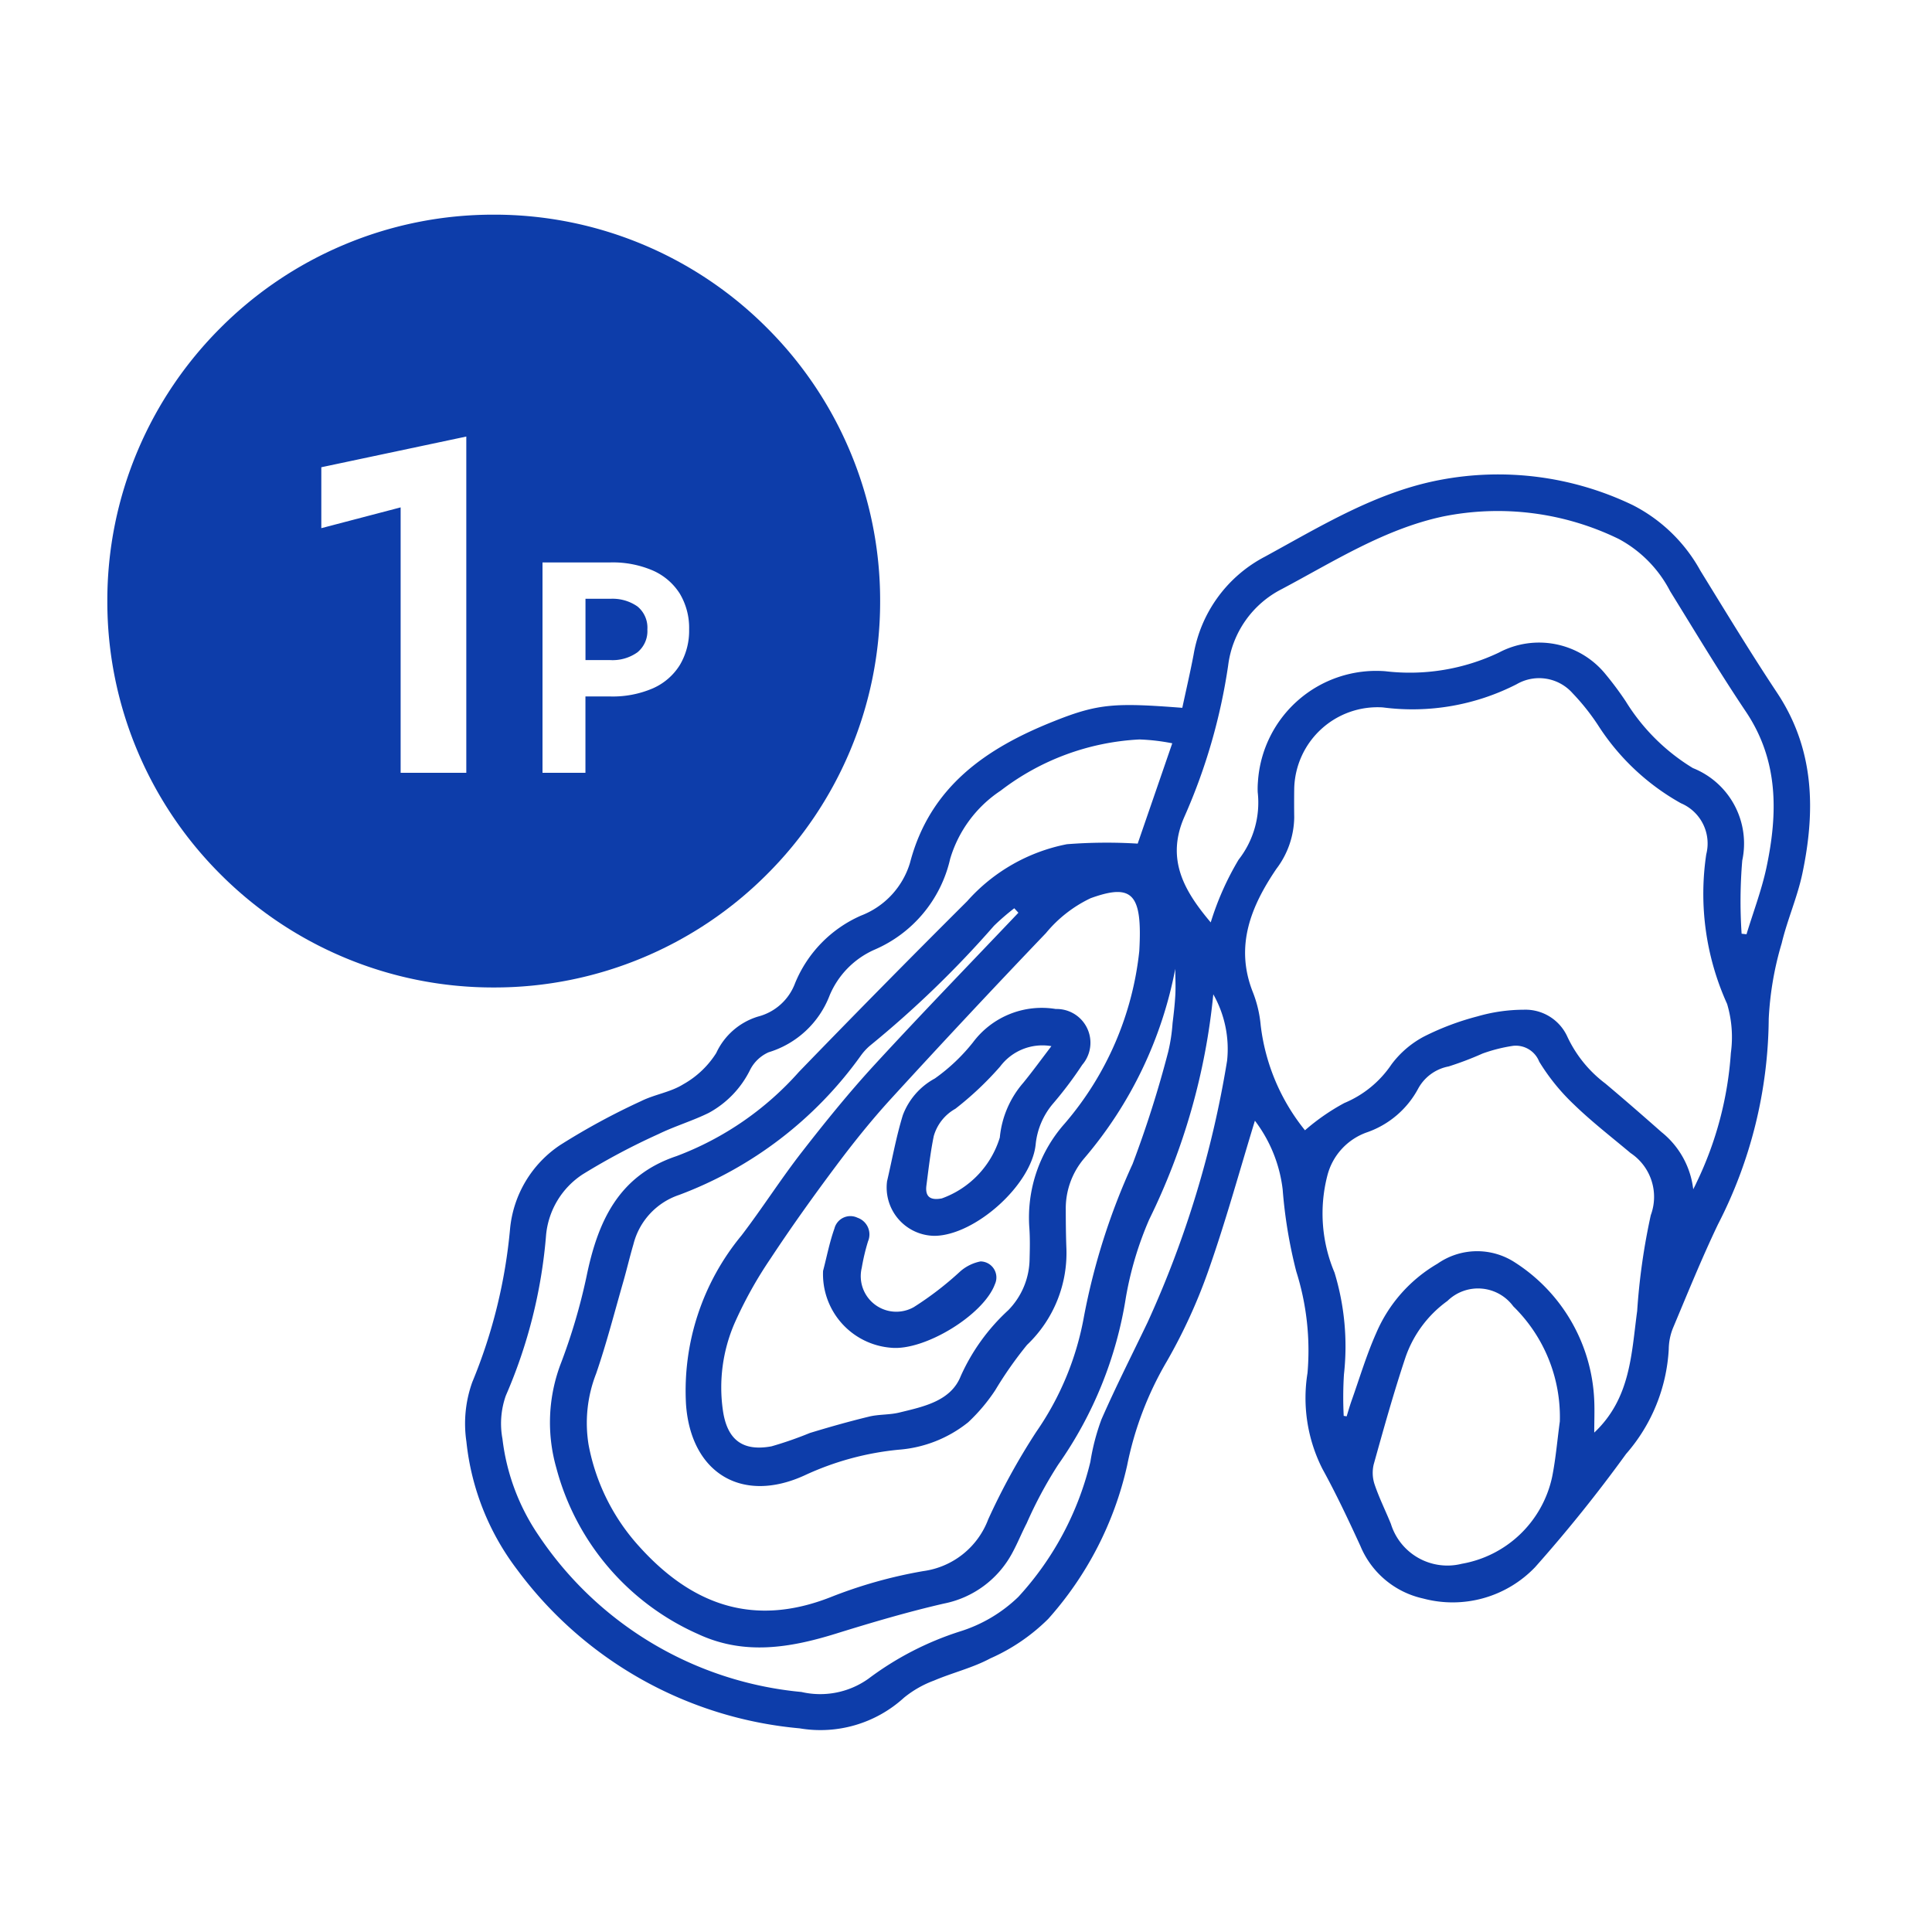 <svg xmlns="http://www.w3.org/2000/svg" xmlns:xlink="http://www.w3.org/1999/xlink" width="90" height="90" viewBox="0 0 90 90">
  <defs>
    <clipPath id="clip-path">
      <rect id="長方形_637" data-name="長方形 637" width="90" height="90" transform="translate(-31.663 -21.095)" fill="#fff"/>
    </clipPath>
  </defs>
  <g id="ic" transform="translate(31.663 21.095)" clip-path="url(#clip-path)">
    <path id="パス_1109" data-name="パス 1109" d="M36.794,30.116c-.724,2.367-1.363,4.7-2.165,6.977a25.306,25.306,0,0,1-1.935,4.226,15.608,15.608,0,0,0-1.85,4.85,15.97,15.97,0,0,1-3.675,7.149,8.945,8.945,0,0,1-2.7,1.842c-.822.441-1.759.664-2.623,1.032a4.894,4.894,0,0,0-1.4.8,5.774,5.774,0,0,1-4.858,1.426A18.411,18.411,0,0,1,2.43,51.027,11.871,11.871,0,0,1,.063,45.055a5.721,5.721,0,0,1,.275-2.766A24.4,24.4,0,0,0,2.1,35.123a5.291,5.291,0,0,1,2.331-3.877A32.148,32.148,0,0,1,8.2,29.2c.628-.313,1.373-.415,1.959-.781a4.3,4.3,0,0,0,1.543-1.46,3.156,3.156,0,0,1,1.952-1.7,2.506,2.506,0,0,0,1.716-1.541,5.86,5.86,0,0,1,3.079-3.162,3.807,3.807,0,0,0,2.28-2.459c.93-3.558,3.566-5.348,6.719-6.6,2.048-.817,2.829-.862,5.965-.619.175-.818.366-1.639.524-2.465a6.35,6.35,0,0,1,3.332-4.58C39.869,2.414,42.423.84,45.378.27A14.462,14.462,0,0,1,54.4,1.436,7.475,7.475,0,0,1,57.55,4.494c1.171,1.9,2.331,3.815,3.566,5.676,1.752,2.634,1.8,5.491,1.182,8.429-.232,1.1-.7,2.148-.962,3.245a14.768,14.768,0,0,0-.605,3.526,21.246,21.246,0,0,1-2.367,9.576c-.758,1.586-1.418,3.219-2.1,4.841a2.727,2.727,0,0,0-.19.967,8.072,8.072,0,0,1-1.989,4.882,67.578,67.578,0,0,1-4.237,5.274,5.316,5.316,0,0,1-5.214,1.46,4.123,4.123,0,0,1-2.923-2.444c-.558-1.216-1.13-2.431-1.773-3.6a7.308,7.308,0,0,1-.692-4.464,12.22,12.22,0,0,0-.526-4.735,22.354,22.354,0,0,1-.632-3.819A6.569,6.569,0,0,0,36.8,30.118Zm20.415,3.2c.1-.194.13-.256.158-.321a16.4,16.4,0,0,0,1.6-6.038,5.412,5.412,0,0,0-.175-2.286,12.423,12.423,0,0,1-.971-6.97,2.035,2.035,0,0,0-1.18-2.378,10.883,10.883,0,0,1-3.866-3.643,10.449,10.449,0,0,0-1.184-1.486,2.083,2.083,0,0,0-2.6-.417,10.647,10.647,0,0,1-6.234,1.082,3.881,3.881,0,0,0-4.13,3.779c-.006.447-.006.9,0,1.343a4.057,4.057,0,0,1-.832,2.4c-1.162,1.714-1.944,3.566-1.107,5.712a5.6,5.6,0,0,1,.377,1.573,9.56,9.56,0,0,0,2.063,4.892,10.01,10.01,0,0,1,1.835-1.271,4.93,4.93,0,0,0,2.191-1.793,4.529,4.529,0,0,1,1.512-1.3,12.447,12.447,0,0,1,2.5-.943,7.807,7.807,0,0,1,2.144-.309,2.144,2.144,0,0,1,2.05,1.277,5.813,5.813,0,0,0,1.761,2.161c.884.743,1.752,1.5,2.619,2.265a4.006,4.006,0,0,1,1.475,2.668ZM25.775,20.421c-.062-.068-.126-.136-.189-.206a10.863,10.863,0,0,0-.943.815,47.672,47.672,0,0,1-5.785,5.591,2.609,2.609,0,0,0-.428.47,18.293,18.293,0,0,1-8.459,6.479,3.263,3.263,0,0,0-2.127,2.3c-.179.609-.321,1.228-.5,1.839-.4,1.4-.764,2.808-1.235,4.179a6.313,6.313,0,0,0-.353,3.323,9.7,9.7,0,0,0,2.367,4.745c2.446,2.71,5.312,3.756,8.886,2.359a21.759,21.759,0,0,1,4.337-1.222,3.774,3.774,0,0,0,3.027-2.414A30.907,30.907,0,0,1,26.614,44.6a13.621,13.621,0,0,0,2.22-5.376,30.849,30.849,0,0,1,2.265-7.1,51.033,51.033,0,0,0,1.661-5.235,8.144,8.144,0,0,0,.2-1.326c.053-.421.1-.843.126-1.265s0-.843,0-1.263a19.1,19.1,0,0,1-4.243,8.831,3.6,3.6,0,0,0-.858,2.412c0,.566.006,1.131.026,1.7a5.908,5.908,0,0,1-1.831,4.577,18.028,18.028,0,0,0-1.48,2.11,8.309,8.309,0,0,1-1.26,1.494A5.879,5.879,0,0,1,20.2,45.438a13.427,13.427,0,0,0-4.379,1.194c-2.927,1.343-5.3-.113-5.527-3.306a11.351,11.351,0,0,1,2.587-7.871c.971-1.271,1.831-2.627,2.814-3.89,1.081-1.39,2.191-2.763,3.381-4.058,2.2-2.393,4.462-4.724,6.7-7.081Zm8.961.458a13.336,13.336,0,0,1,1.3-2.927,4.316,4.316,0,0,0,.89-3.144,3.929,3.929,0,0,1,.011-.494,5.522,5.522,0,0,1,5.929-5.141,9.673,9.673,0,0,0,5.291-.866,3.992,3.992,0,0,1,4.988,1.024,15.128,15.128,0,0,1,.926,1.246,9.42,9.42,0,0,0,3.127,3.108,3.782,3.782,0,0,1,2.3,4.305,22.608,22.608,0,0,0-.03,3.411l.228.025c.313-1.03.7-2.044.926-3.093.536-2.523.579-4.99-.954-7.275-1.231-1.835-2.368-3.732-3.53-5.612a5.756,5.756,0,0,0-2.391-2.433,12.864,12.864,0,0,0-8.192-1.047c-2.729.586-5.075,2.089-7.5,3.377a4.637,4.637,0,0,0-2.506,3.564,27.061,27.061,0,0,1-2.031,7.03c-.9,2.022.023,3.519,1.224,4.943Zm-1.8-8.35a9.444,9.444,0,0,0-1.522-.177,11.568,11.568,0,0,0-6.462,2.385A5.783,5.783,0,0,0,22.6,17.911a6.071,6.071,0,0,1-3.532,4.237,4.027,4.027,0,0,0-2.082,2.123,4.417,4.417,0,0,1-2.844,2.653,1.773,1.773,0,0,0-.862.818,4.58,4.58,0,0,1-1.927,2.006c-.756.373-1.578.615-2.336.984a31.229,31.229,0,0,0-3.53,1.874,3.8,3.8,0,0,0-1.71,2.812A23.494,23.494,0,0,1,1.9,42.92a3.9,3.9,0,0,0-.157,2.01,10.082,10.082,0,0,0,1.7,4.524,16.58,16.58,0,0,0,12.229,7.27,3.871,3.871,0,0,0,3.113-.613,14.363,14.363,0,0,1,4.3-2.216,6.819,6.819,0,0,0,2.689-1.6,14.213,14.213,0,0,0,3.357-6.293,10.236,10.236,0,0,1,.517-1.978c.669-1.526,1.426-3.013,2.146-4.516A47.7,47.7,0,0,0,35.5,27.317a5.17,5.17,0,0,0-.643-3.093,30.507,30.507,0,0,1-2.987,10.492,15.9,15.9,0,0,0-1.086,3.634,18.5,18.5,0,0,1-3.153,7.784,19.624,19.624,0,0,0-1.467,2.731c-.238.46-.43.943-.681,1.4A4.627,4.627,0,0,1,22.3,52.607c-1.692.39-3.364.884-5.024,1.4-2.142.664-4.267,1.018-6.406.026a11.753,11.753,0,0,1-6.617-7.747,7.707,7.707,0,0,1,.232-4.922,27.476,27.476,0,0,0,1.171-3.979c.524-2.557,1.477-4.714,4.2-5.625a14.391,14.391,0,0,0,5.7-3.924q3.878-4.008,7.831-7.945a8.357,8.357,0,0,1,4.648-2.659,23.77,23.77,0,0,1,3.3-.028c.492-1.429,1.028-2.979,1.61-4.673Zm7.984,31.33.149.025c.072-.232.138-.468.219-.7.379-1.064.7-2.152,1.158-3.179a6.855,6.855,0,0,1,2.855-3.232,3.221,3.221,0,0,1,3.619-.051,8.027,8.027,0,0,1,3.683,6.429c.021.475,0,.952,0,1.49,1.7-1.6,1.729-3.675,2-5.667a30.014,30.014,0,0,1,.634-4.462,2.45,2.45,0,0,0-.941-2.893c-.884-.743-1.8-1.45-2.629-2.253a9.726,9.726,0,0,1-1.629-2.008,1.171,1.171,0,0,0-1.216-.734,7.365,7.365,0,0,0-1.424.36,15.027,15.027,0,0,1-1.578.6A2.047,2.047,0,0,0,44.4,28.619a4.307,4.307,0,0,1-2.363,2.027,2.891,2.891,0,0,0-1.871,2.04,7.064,7.064,0,0,0,.338,4.5,11.8,11.8,0,0,1,.439,4.748,17.281,17.281,0,0,0-.011,1.927ZM31.41,22.194c.149-2.659-.321-3.149-2.265-2.448a6.072,6.072,0,0,0-2.084,1.626Q23.4,25.2,19.826,29.109c-.9.986-1.742,2.037-2.544,3.11-1.056,1.412-2.084,2.849-3.055,4.322a19.262,19.262,0,0,0-1.669,3,7.528,7.528,0,0,0-.543,4.083c.2,1.35.916,1.906,2.263,1.656a17.324,17.324,0,0,0,1.788-.622c.915-.279,1.835-.539,2.764-.764.454-.109.943-.075,1.4-.187,1.128-.275,2.4-.53,2.863-1.7A9.354,9.354,0,0,1,25.3,38.945a3.468,3.468,0,0,0,1-2.414c.013-.471.021-.945-.011-1.414a6.6,6.6,0,0,1,1.648-4.875,14.706,14.706,0,0,0,3.474-8.048ZM51,44.127a7.206,7.206,0,0,0-2.167-5.367,2.037,2.037,0,0,0-3.068-.253,5.413,5.413,0,0,0-1.954,2.625c-.549,1.646-1.016,3.321-1.482,4.992a1.71,1.71,0,0,0,.049.952c.211.62.507,1.213.754,1.822a2.755,2.755,0,0,0,3.3,1.854,5.22,5.22,0,0,0,4.209-4.045c.17-.85.241-1.72.358-2.58Z" transform="translate(-10 1)" fill="#0d3daa"/>
    <path id="パス_1110" data-name="パス 1110" d="M104.209,139.853c.238-1.024.424-2.063.732-3.066a3.244,3.244,0,0,1,1.492-1.708,8.652,8.652,0,0,0,1.774-1.68,4,4,0,0,1,3.858-1.556,1.573,1.573,0,0,1,1.233,2.6,17.846,17.846,0,0,1-1.354,1.8,3.463,3.463,0,0,0-.815,1.9c-.185,1.893-2.825,4.247-4.709,4.267a2.253,2.253,0,0,1-2.212-2.561Zm7.65-6.28a2.461,2.461,0,0,0-2.385.949,15,15,0,0,1-2.086,1.969,2.126,2.126,0,0,0-1.007,1.273c-.155.756-.241,1.526-.341,2.293-.074.556.206.707.718.609a4.364,4.364,0,0,0,2.7-2.836,4.545,4.545,0,0,1,1.09-2.546c.439-.537.847-1.1,1.312-1.709Z" transform="translate(-94.546 -105.935)" fill="#0d3daa"/>
    <path id="パス_1111" data-name="パス 1111" d="M88.39,185.793c.172-.656.3-1.328.526-1.963a.767.767,0,0,1,1.077-.509.823.823,0,0,1,.49,1.1,9.726,9.726,0,0,0-.292,1.231,1.656,1.656,0,0,0,2.427,1.831,15.088,15.088,0,0,0,2.157-1.659,2.019,2.019,0,0,1,.95-.468.747.747,0,0,1,.669,1.06c-.526,1.433-3.276,3.115-4.839,2.961a3.44,3.44,0,0,1-3.166-3.585Z" transform="translate(-81.71 -147.689)" fill="#0d3daa"/>
    <path id="パス_1118" data-name="パス 1118" d="M1153-3903a17.885,17.885,0,0,1-7.007-1.415,17.94,17.94,0,0,1-5.722-3.857,17.946,17.946,0,0,1-3.858-5.722A17.9,17.9,0,0,1,1135-3921a17.892,17.892,0,0,1,1.414-7.006,17.939,17.939,0,0,1,3.858-5.721,17.943,17.943,0,0,1,5.722-3.858A17.891,17.891,0,0,1,1153-3939a17.889,17.889,0,0,1,7.006,1.414,17.942,17.942,0,0,1,5.721,3.858,17.936,17.936,0,0,1,3.858,5.721A17.889,17.889,0,0,1,1171-3921a17.893,17.893,0,0,1-1.414,7.007,17.945,17.945,0,0,1-3.858,5.722,17.943,17.943,0,0,1-5.721,3.857A17.882,17.882,0,0,1,1153-3903Zm2.272-19.8v9.8h2v-3.556h1.161a4.72,4.72,0,0,0,1.981-.379,2.808,2.808,0,0,0,1.254-1.084,3.12,3.12,0,0,0,.434-1.659,3.11,3.11,0,0,0-.434-1.667,2.831,2.831,0,0,0-1.254-1.077,4.721,4.721,0,0,0-1.981-.378h-3.163Zm-6.609-2.564h0V-3913h3.059v-15.664l-6.754,1.43v2.838l3.694-.968Zm9.772,7.114h-1.161v-2.856h1.161a2.023,2.023,0,0,1,1.26.357,1.275,1.275,0,0,1,.462,1.072,1.276,1.276,0,0,1-.462,1.064A2,2,0,0,1,1158.436-3918.25Z" transform="translate(-1161.663 3927.905)" fill="#0d3daa"/>
  </g>
</svg>

